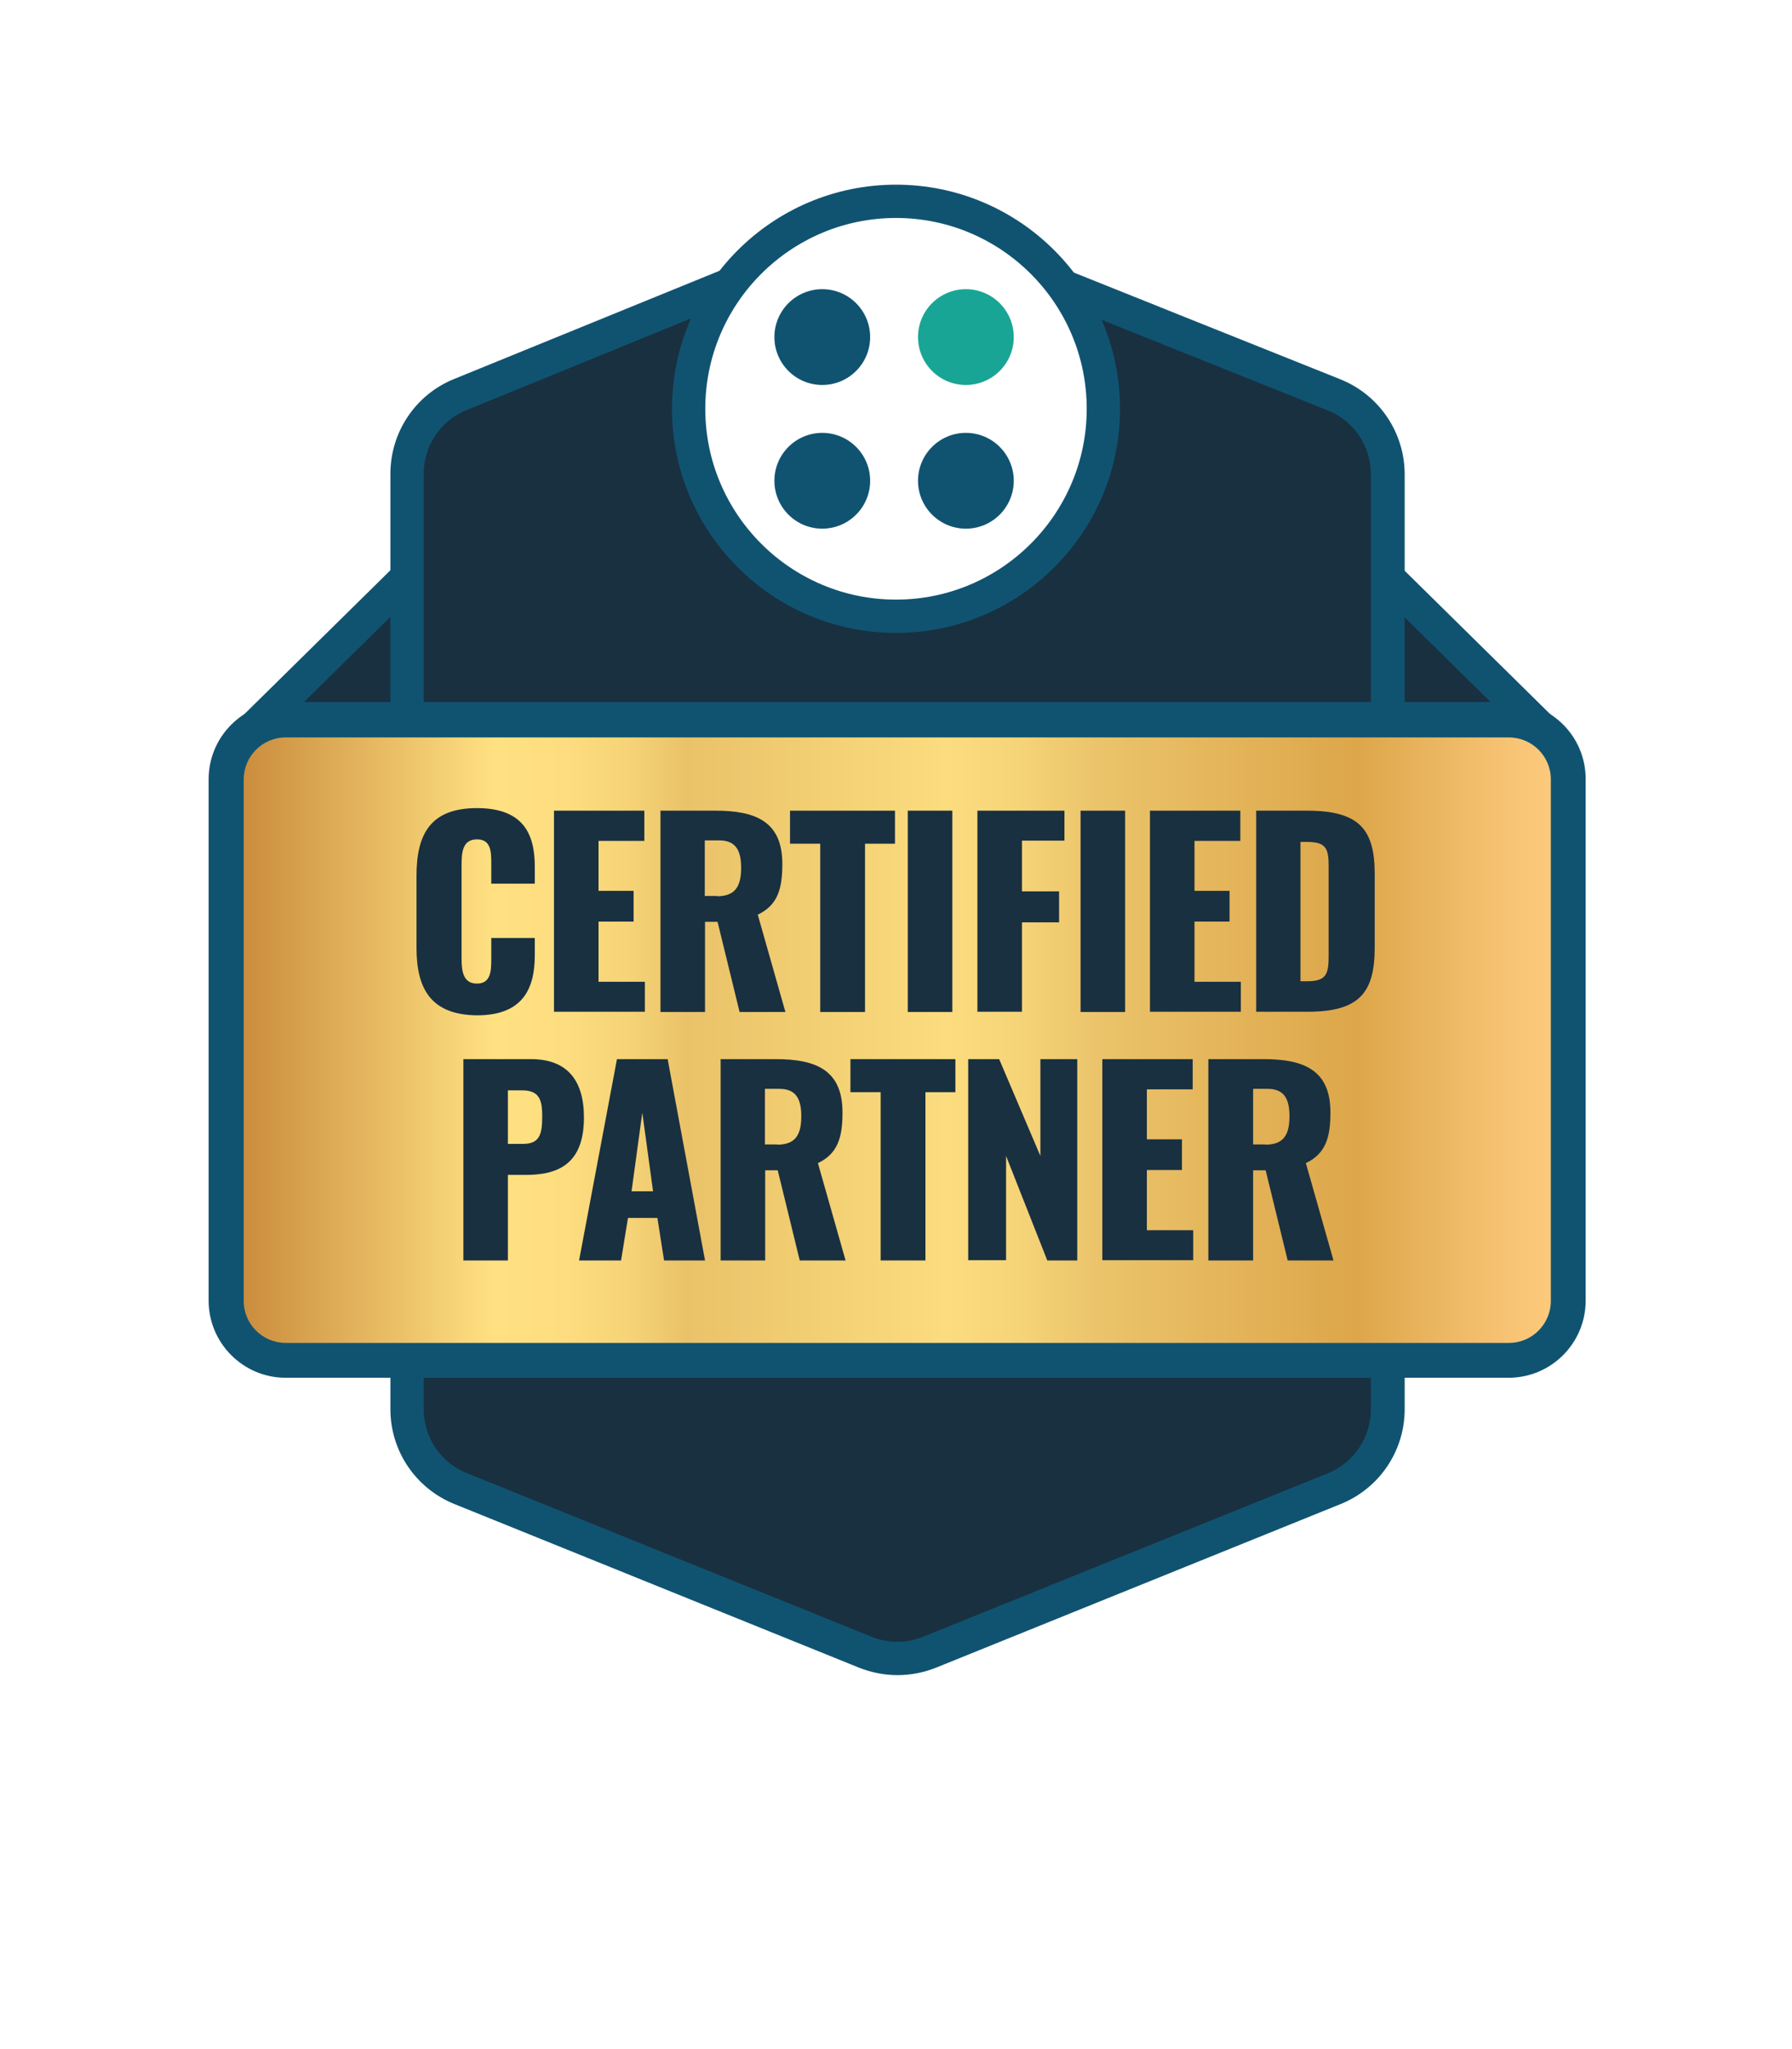 <svg xmlns="http://www.w3.org/2000/svg" xmlns:xlink="http://www.w3.org/1999/xlink" x="0px" y="0px" viewBox="0 0 700 800" style="enable-background:new 0 0 700 800;" xml:space="preserve"><style type="text/css">	.st0{fill:#193040;}	.st1{fill:#105371;}	.st2{opacity:0.5;}	.st3{fill:#FFFFFF;}	.st4{fill:url(#SVGID_00000081631326364702207720000012921402859537546638_);}	.st5{fill:#19A595;}</style><g id="Outline"></g><g id="Base_Shape"></g><g id="Dot_Texture"></g><g id="Banner__x26__Elements"></g><g id="Text__x26__Logo">	<g>		<polygon class="st0" points="101.5,282 170,214.5 170,329.5   "></polygon>		<path class="st1" d="M163.5,230v87.1l-51.9-36L163.5,230 M176.5,199l-85.2,83.9l85.2,59.1V199L176.5,199z"></path>	</g>	<g>		<polygon class="st0" points="531,214.5 599.5,282 531,329.5   "></polygon>		<path class="st1" d="M537.5,230l51.9,51.1l-51.9,36V230 M524.5,199v143l85.2-59.1L524.5,199L524.5,199z"></path>	</g>	<g>		<path class="st0" d="M350.5,647.5c-4.3,0-8.5-0.8-12.5-2.4l-158.1-63.9c-12.7-5.1-20.9-17.3-20.9-31V185c0-13.6,8.2-25.8,20.8-31   L336,90.3c4-1.6,8.3-2.5,12.6-2.5c4.3,0,8.5,0.8,12.4,2.4l159.9,64c12.8,5.1,21,17.3,21,31v365c0,13.7-8.2,25.9-20.9,31L363,645.1   C359,646.7,354.8,647.5,350.5,647.5z"></path>		<path class="st1" d="M348.7,94.3L348.7,94.3c3.4,0,6.8,0.6,10,1.9l159.9,64c10.3,4.1,16.9,13.9,16.9,25v365c0,11-6.6,20.8-16.8,25   L360.6,639c-3.2,1.3-6.6,2-10.1,2s-6.9-0.7-10.1-2l-158.1-63.9c-10.2-4.1-16.8-13.9-16.8-25V185c0-11,6.6-20.8,16.8-24.9   l156.2-63.8C341.7,94.9,345.1,94.3,348.7,94.3 M348.7,81.3c-5.1,0-10.3,1-15.1,3L177.3,148c-15,6.1-24.8,20.7-24.8,37v365.2   c0,16.3,9.9,30.9,25,37l158.1,63.9c4.8,1.9,9.9,2.9,15,2.9s10.2-1,15-2.9l158.1-63.9c15.1-6.1,25-20.7,25-37v-365   c0-16.3-9.9-31-25.1-37.1l-159.9-64C358.7,82.2,353.7,81.3,348.7,81.3L348.7,81.3z"></path>	</g>	<g class="st2">		<defs>			<path id="SVGID_1_" class="st2" d="M535.5,550.2v-365c0-11.1-6.6-20.9-16.9-25l-159.9-64c-3.2-1.3-6.6-1.9-10-1.9    c-3.5,0-6.9,0.7-10.2,2L182.3,160c-10.2,4.2-16.8,13.9-16.8,24.9v365.2c0,11,6.6,20.8,16.8,25L340.4,639c3.2,1.3,6.6,2,10.1,2    c3.5,0,6.9-0.7,10.1-2l158.1-63.9C528.9,571,535.5,561.2,535.5,550.2z"></path>		</defs>		<clipPath id="SVGID_00000139279446228745823320000005155947761663380105_">			<use xlink:href="#SVGID_1_" style="overflow:visible;"></use>		</clipPath>					<g transform="matrix(1 2.980232e-08 -2.980232e-08 1 0 -3.051758e-05)" style="clip-path:url(#SVGID_00000139279446228745823320000005155947761663380105_);">							<image style="overflow:visible;" width="1027" height="760" transform="matrix(-0.535 0.205 -0.205 -0.535 667.97 337.772)">			</image>		</g>	</g>	<g>		<path class="st0" d="M208.8,371.9l127.8-55.2c7.8-3.4,16.6-3.4,24.5-0.1L492,372c12.4,5.3,20.5,18,20.5,32.1v137.1   c0,14.1-8.1,6.8-20.4,12.1l-129.3,55.3c-7.9,3.4-16.6,3.4-24.5,0l-129.3-55.3c-12.3-5.3-20.4,2-20.4-12.1V404   C188.5,389.9,196.5,377.2,208.8,371.9z"></path>	</g>	<g>		<circle class="st3" cx="350" cy="159.6" r="81"></circle>		<path class="st1" d="M350,85.1c41.1,0,74.5,33.4,74.5,74.5s-33.4,74.5-74.5,74.5s-74.5-33.4-74.5-74.5S308.9,85.1,350,85.1    M350,72.1c-48.3,0-87.5,39.2-87.5,87.5s39.2,87.5,87.5,87.5s87.5-39.2,87.5-87.5S398.3,72.1,350,72.1L350,72.1z"></path>	</g>	<g>					<linearGradient id="SVGID_00000075122391687988409380000008537600705170334856_" gradientUnits="userSpaceOnUse" x1="88.375" y1="406.068" x2="612.625" y2="406.068">			<stop offset="0" style="stop-color:#C78739"></stop>			<stop offset="0.2" style="stop-color:#FFE182"></stop>			<stop offset="0.253" style="stop-color:#FDDD7F"></stop>			<stop offset="0.301" style="stop-color:#F5D376"></stop>			<stop offset="0.343" style="stop-color:#EAC269"></stop>			<stop offset="0.537" style="stop-color:#FBDC7E"></stop>			<stop offset="0.582" style="stop-color:#F7D67A"></stop>			<stop offset="0.638" style="stop-color:#EDC76D"></stop>			<stop offset="0.646" style="stop-color:#EBC46B"></stop>			<stop offset="0.842" style="stop-color:#DDA64A"></stop>			<stop offset="0.94" style="stop-color:#F4C06F"></stop>			<stop offset="1" style="stop-color:#FFCC80"></stop>		</linearGradient>		<path style="fill:url(#SVGID_00000075122391687988409380000008537600705170334856_);" d="M111.6,531.1   c-12.8,0-23.3-10.4-23.3-23.3V304.3c0-12.8,10.4-23.3,23.3-23.3h477.7c12.8,0,23.3,10.4,23.3,23.3v203.6   c0,12.8-10.4,23.3-23.3,23.3H111.6z"></path>		<path class="st1" d="M589.4,287.9c9,0,16.4,7.3,16.4,16.4v203.6c0,9-7.3,16.4-16.4,16.4H111.6c-9,0-16.4-7.3-16.4-16.4V304.3   c0-9,7.3-16.4,16.4-16.4H589.4 M589.4,274.1H111.6c-16.6,0-30.1,13.5-30.1,30.1v203.6c0,16.6,13.5,30.1,30.1,30.1h477.7   c16.6,0,30.1-13.5,30.1-30.1V304.3C619.5,287.6,606,274.1,589.4,274.1L589.4,274.1z"></path>	</g>	<g>		<circle class="st1" cx="377.3" cy="187.7" r="18.7"></circle>		<circle class="st1" cx="321.2" cy="187.7" r="18.7"></circle>		<circle class="st5" cx="377.3" cy="131.6" r="18.7"></circle>		<circle class="st1" cx="321.2" cy="131.6" r="18.7"></circle>	</g>	<g>		<path class="st0" d="M162.7,370.1v-28.3c0-16.3,5.6-26.3,23.6-26.3c17.4,0,22.6,9.3,22.6,22.7v6.8h-17v-7.9c0-4.6-0.1-9.4-5.6-9.4   s-6,4.9-6,9.7v37c0,5.3,0.9,9.6,6,9.6c5.4,0,5.6-4.8,5.6-9.6v-8.2h17v6.8c0,13.4-5,23.4-22.6,23.4   C168.3,396.2,162.7,386,162.7,370.1z"></path>		<path class="st0" d="M216.4,316.5h35.3v11.8h-17.9v19.5h13.7v12h-13.7v23.5h18.1v11.7h-35.5V316.5z"></path>		<path class="st0" d="M257.9,316.5h21.6c15.8,0,26.1,4.3,26.1,20.8c0,9.7-1.8,16.1-9.6,19.8l10.8,38h-17.9l-8.6-35.2h-4.9v35.2   h-17.4V316.5z M280.1,349.9c7.3,0,9.4-4.1,9.4-11.1c0-6.7-2-10.7-8.6-10.7h-5.6v21.7H280.1z"></path>		<path class="st0" d="M320.4,329.4h-11.8v-12.9h41v12.9h-11.7v65.7h-17.5V329.4z"></path>		<path class="st0" d="M354.7,316.5H372v78.6h-17.4V316.5z"></path>		<path class="st0" d="M381.8,316.5h34v11.7h-16.6V348h14.5v12.1h-14.5v34.9h-17.4V316.5z"></path>		<path class="st0" d="M422.1,316.5h17.4v78.6h-17.4V316.5z"></path>		<path class="st0" d="M449.2,316.5h35.3v11.8h-17.9v19.5h13.7v12h-13.7v23.5h18.1v11.7h-35.5V316.5z"></path>		<path class="st0" d="M490.7,316.5h19.9c20.5,0,26.4,7.4,26.4,24.8v28.5c0,17.7-5.9,25.2-26.2,25.2h-20.1V316.5z M510.7,383.1   c7.9,0,8.3-3.4,8.3-10.5v-34.2c0-6.9-0.8-9.7-8.4-9.7H508v54.4H510.7z"></path>		<path class="st0" d="M181,413.5h26.4c14.1,0,20.7,8.2,20.7,22.8c0,18.1-10,22.4-22.7,22.4h-7v33.4H181V413.5z M204.2,446.6   c6.4,0,7.6-3.4,7.6-10.6c0-5.9-0.7-10.3-7.7-10.3h-5.7v20.9H204.2z"></path>		<path class="st0" d="M241,413.5h19.8l14.6,78.6h-16l-2.6-16.6h-11.5l-2.7,16.6h-16.4L241,413.5z M255.1,465.1l-4.2-30.7l-4.2,30.7   H255.1z"></path>		<path class="st0" d="M281.4,413.5h21.6c15.8,0,26.1,4.3,26.1,20.8c0,9.7-1.8,16.1-9.6,19.8l10.8,38h-17.9l-8.6-35.2h-4.9v35.2   h-17.4V413.5z M303.6,446.9c7.3,0,9.4-4.1,9.4-11.1c0-6.7-2-10.7-8.6-10.7h-5.6v21.7H303.6z"></path>		<path class="st0" d="M344,426.4h-11.8v-12.9h41v12.9h-11.7v65.7H344V426.4z"></path>		<path class="st0" d="M378.1,413.5h12.2l16.1,37.8v-37.8h14.4v78.6h-11.7L393,451.3v40.7h-14.8V413.5z"></path>		<path class="st0" d="M430.6,413.5h35.3v11.8H448v19.5h13.7v12H448v23.5h18.1v11.7h-35.5V413.5z"></path>		<path class="st0" d="M472,413.5h21.6c15.8,0,26.1,4.3,26.1,20.8c0,9.7-1.8,16.1-9.6,19.8l10.8,38H503l-8.6-35.2h-4.9v35.2H472   V413.5z M494.3,446.9c7.3,0,9.4-4.1,9.4-11.1c0-6.7-2-10.7-8.6-10.7h-5.6v21.7H494.3z"></path>	</g></g></svg>